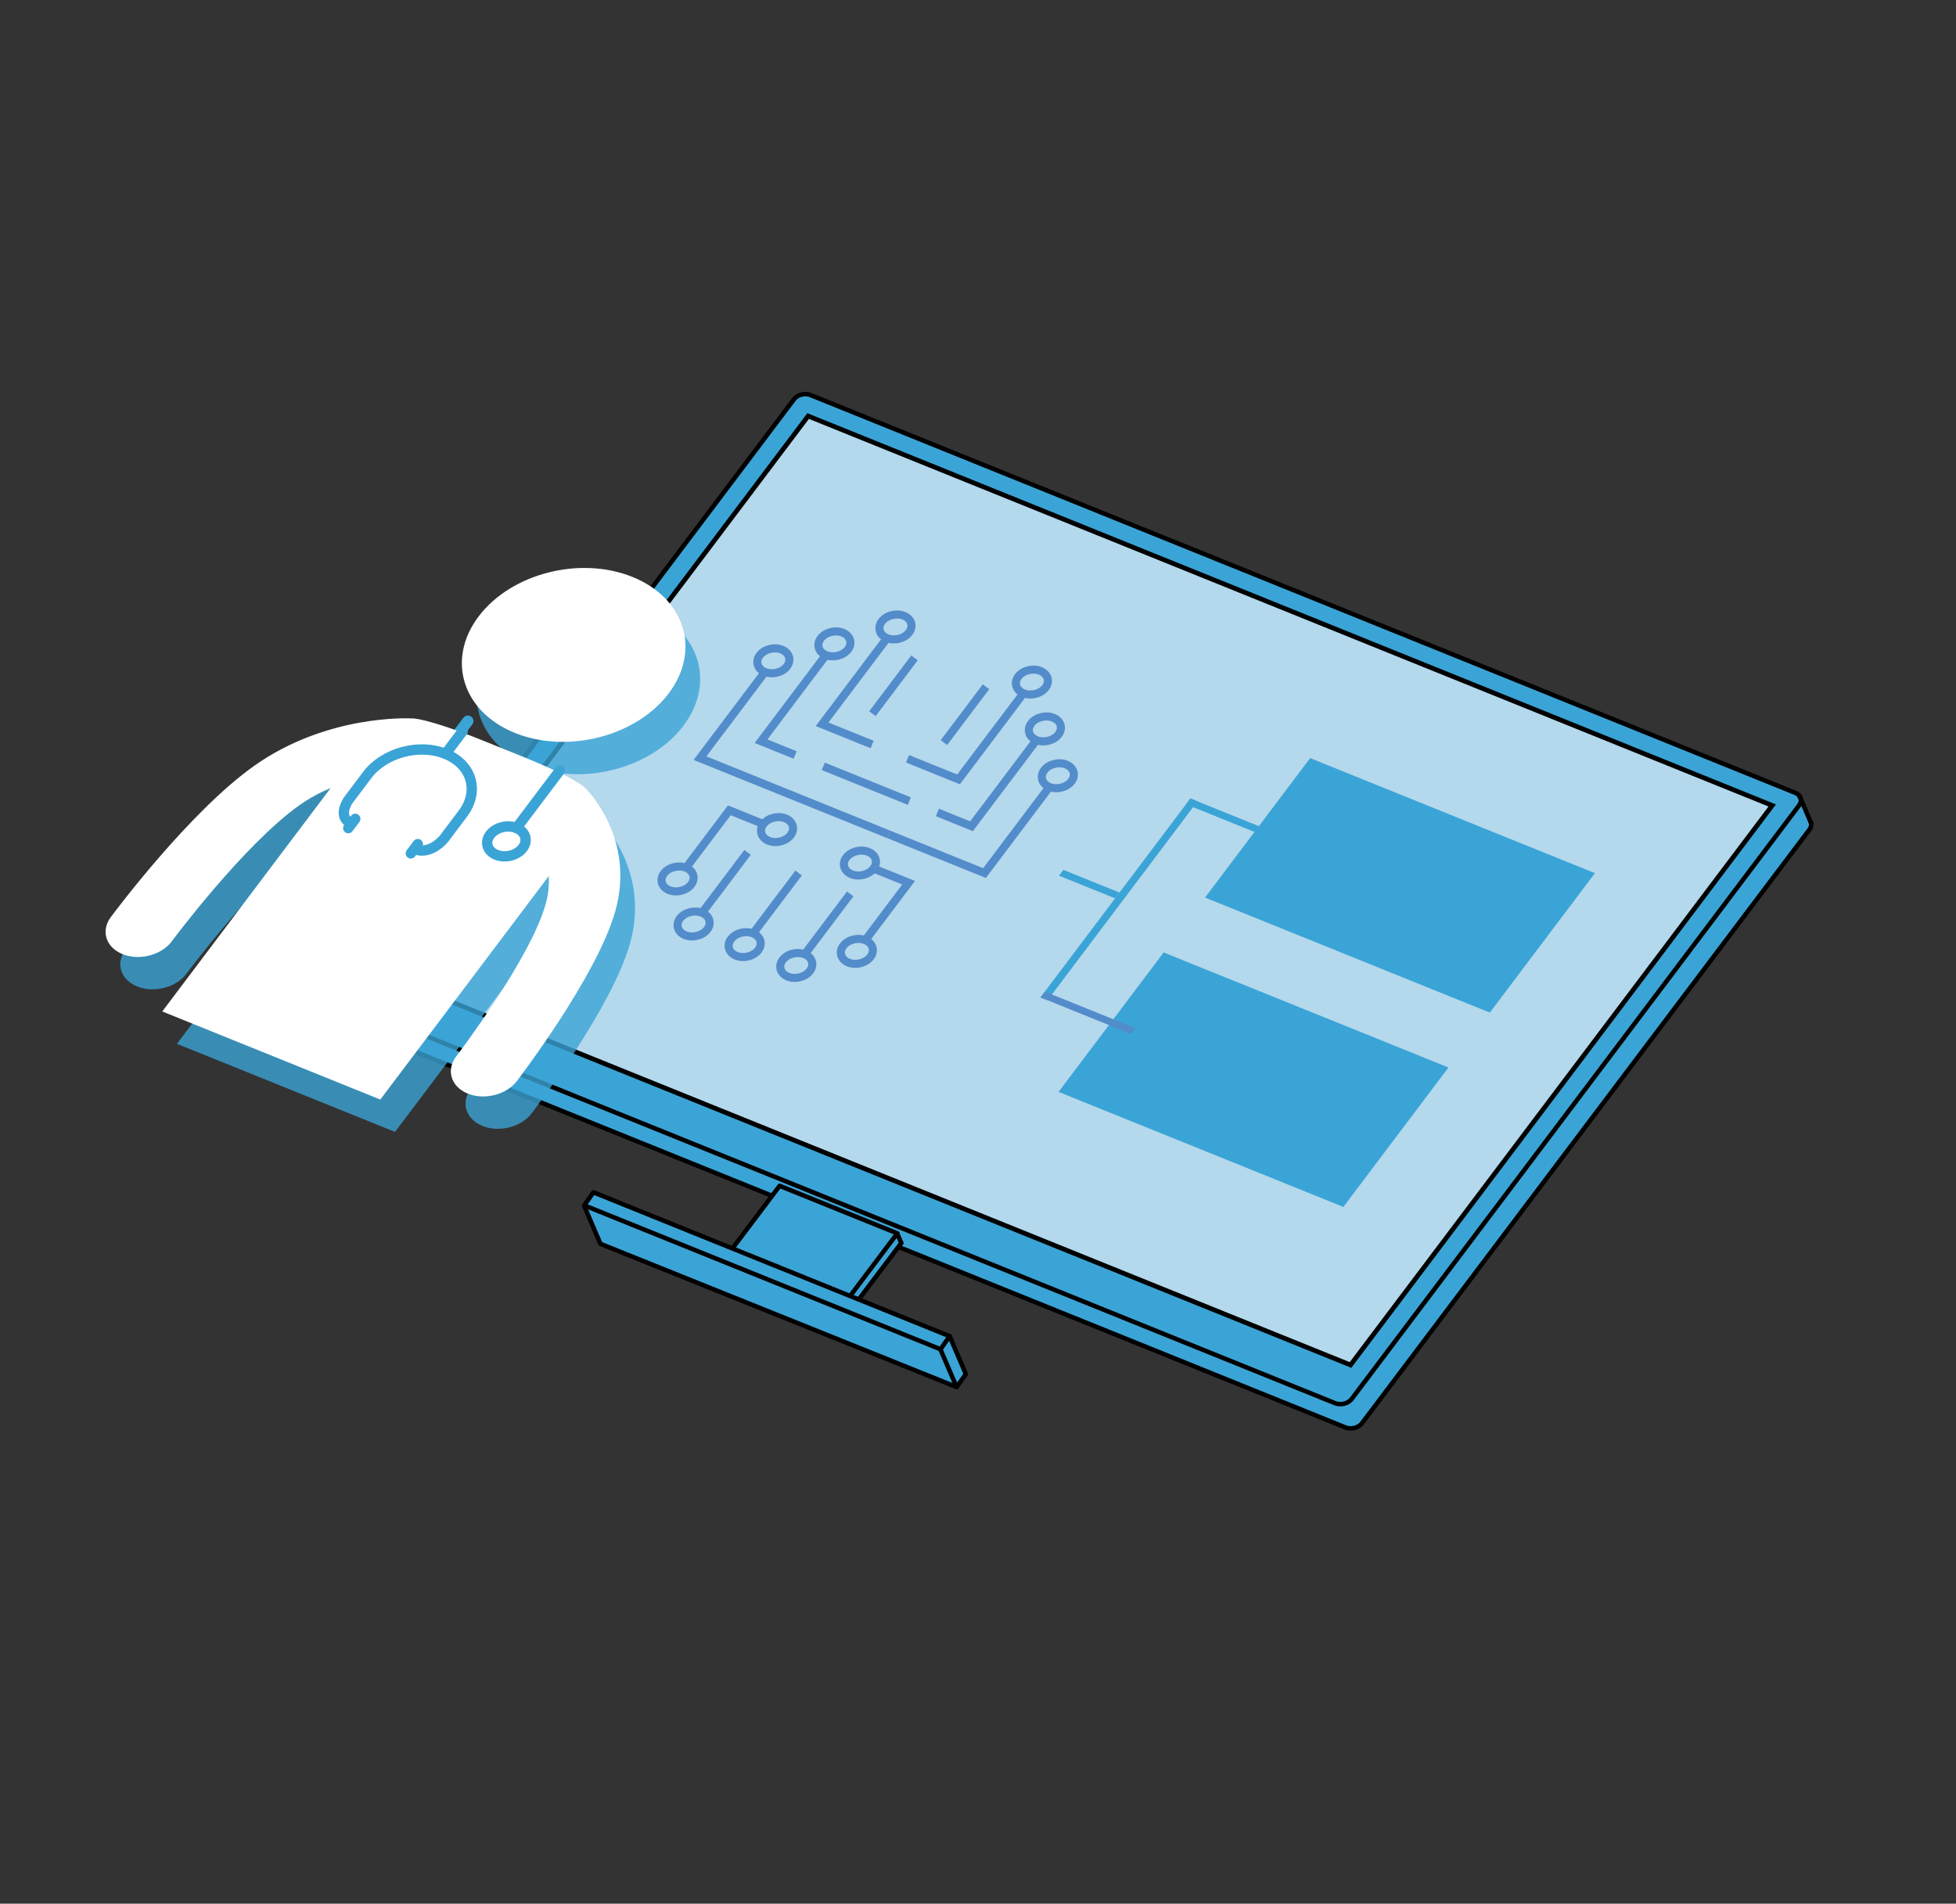 <?xml version="1.0" encoding="utf-8"?>
<!-- Generator: Adobe Illustrator 16.0.0, SVG Export Plug-In . SVG Version: 6.00 Build 0)  -->
<!DOCTYPE svg PUBLIC "-//W3C//DTD SVG 1.1//EN" "http://www.w3.org/Graphics/SVG/1.1/DTD/svg11.dtd">
<svg version="1.1" xmlns="http://www.w3.org/2000/svg" xmlns:xlink="http://www.w3.org/1999/xlink" x="0px" y="0px"
	 width="416.053px" height="404.998px" viewBox="0 0 416.053 404.998" enable-background="new 0 0 416.053 404.998"
	 xml:space="preserve">
<rect x="0" y="0" width="416.053" height="404.998" fill="#333333" stroke="none"/>
<g id="Layer_3">
</g>
<g id="Layer_1">
</g>
<g id="Layer_2">
	<polygon fill="#3BA4D6" points="73.971,214.02 76.217,218.762 286.18,303.68 287.889,303.829 289.605,302.907 385.018,176.278 
		385.02,174.618 383.003,170.676 	"/>
	<path fill="#3BA4D6" stroke="#010101" stroke-width="0.959" stroke-linejoin="round" stroke-miterlimit="10" d="M381.846,168.664
		L172.413,84.046c-1.206-0.487-2.788-0.079-3.533,0.909L73.718,211.236c-0.745,0.991-0.372,2.188,0.835,2.674l209.433,84.616
		c1.207,0.486,2.79,0.081,3.534-0.908l95.163-126.281C383.429,170.349,383.053,169.149,381.846,168.664z"/>
	<path fill="none" stroke="#010101" stroke-width="0.959" stroke-linejoin="round" stroke-miterlimit="10" d="M75.61,217.957
		c0.16,0.468,0.551,0.871,1.136,1.11L286.18,303.68c1.207,0.488,2.79,0.083,3.535-0.908l95.162-126.28
		c0.422-0.56,0.484-1.188,0.239-1.717"/>
	<polygon fill="#B4D8EC" stroke="#000000" stroke-width="1" stroke-miterlimit="10" points="287.264,290.395 82.199,207.545 
		171.897,88.512 376.963,171.362 	"/>
	
		<line fill="#3BA4D6" stroke="#010101" stroke-width="0.959" stroke-linejoin="round" stroke-miterlimit="10" x1="166.647" y1="254.379" x2="191.681" y2="264.495"/>
	<polygon fill="#3BA4D6" points="190.867,265.692 191.699,264.714 190.642,262.693 189.187,264.493 	"/>
	
		<polyline fill="#3BA4D6" stroke="#010101" stroke-width="0.959" stroke-linecap="round" stroke-linejoin="round" stroke-miterlimit="10" points="
		191.681,264.495 190.805,265.656 178.719,281.696 153.685,271.581 166.647,254.379 	"/>
	<polygon fill="#3BA4D6" stroke="#010101" stroke-width="0.959" stroke-linejoin="round" stroke-miterlimit="10" points="
		177.903,279.596 152.869,269.481 165.831,252.28 190.866,262.394 	"/>
	<polygon fill="#3BA4D6" points="124.64,256.587 127.72,264.624 203.475,294.883 205.442,292.134 202.001,284.924 200.043,287.051 	
		"/>
	
		<line fill="none" stroke="#010101" stroke-width="0.959" stroke-linecap="round" stroke-linejoin="round" stroke-miterlimit="10" x1="191.701" y1="264.421" x2="190.867" y2="262.475"/>
	
		<polyline fill="none" stroke="#010101" stroke-width="0.959" stroke-linecap="round" stroke-linejoin="round" stroke-miterlimit="10" points="
		75.879,218.472 75.137,216.742 73.415,212.724 	"/>
	
		<polyline fill="none" stroke="#010101" stroke-width="0.959" stroke-linecap="round" stroke-linejoin="round" stroke-miterlimit="10" points="
		385.26,175.182 384.518,173.451 382.796,169.431 	"/>
	
		<polyline fill="none" stroke="#010101" stroke-width="0.959" stroke-linecap="round" stroke-linejoin="round" stroke-miterlimit="10" points="
		124.276,256.587 125.998,260.604 127.72,264.624 203.474,295.087 201.752,291.069 200.03,287.052 	"/>
	
		<polyline fill="none" stroke="#010101" stroke-width="0.959" stroke-linecap="round" stroke-linejoin="round" stroke-miterlimit="10" points="
		202.001,284.292 203.722,288.31 205.443,292.329 203.474,295.087 	"/>
	<polygon fill="#3BA4D6" stroke="#010101" stroke-width="0.959" stroke-linejoin="round" stroke-miterlimit="10" points="
		202.001,284.274 126.233,253.663 124.276,256.438 200.043,287.051 	"/>
	
		<line fill="none" stroke="#3BA4D6" stroke-width="2.371" stroke-linecap="round" stroke-miterlimit="10" x1="78.52" y1="170.668" x2="76.833" y2="172.906"/>
	<path fill="none" stroke="#3BA4D6" stroke-width="2.371" stroke-miterlimit="10" d="M89.885,176.79
		c3.28,1.325,5.932-2.067,5.932-2.067l3.724-4.941c3.339-4.431,1.8-9.736-3.433-11.851c-5.234-2.114-12.184-0.238-15.522,4.192
		l-3.724,4.941c0,0-2.507,3.451,0.774,4.777"/>
	
		<line fill="none" stroke="#3BA4D6" stroke-width="2.371" stroke-linecap="round" stroke-miterlimit="10" x1="90.769" y1="175.617" x2="89.082" y2="177.855"/>
	
		<line fill="none" stroke="#3BA4D6" stroke-width="2.371" stroke-linecap="round" stroke-miterlimit="10" x1="96.107" y1="157.931" x2="99.512" y2="153.412"/>
	<polygon fill="#3BA4D6" points="256.32,190.951 316.896,215.426 339.251,185.76 278.675,161.285 	"/>
	<polygon fill="#3BA4D6" points="225.164,232.296 285.741,256.771 308.096,227.104 247.52,202.631 	"/>
	<g>
		<polyline fill="none" stroke="#538CCA" stroke-width="1.715" stroke-miterlimit="10" points="189.035,177.513 209.409,185.745 
			223.219,167.418 		"/>
		<path fill="none" stroke="#538CCA" stroke-width="1.715" stroke-miterlimit="10" d="M227.912,166.21
			c-0.99,1.314-3.092,1.854-4.693,1.208c-1.602-0.647-2.099-2.237-1.107-3.553c0.99-1.314,3.092-1.854,4.693-1.207
			C228.406,163.306,228.903,164.895,227.912,166.21z"/>
		<polyline fill="none" stroke="#538CCA" stroke-width="1.715" stroke-miterlimit="10" points="199.396,172.849 206.648,175.779 
			220.458,157.453 		"/>
		<path fill="none" stroke="#538CCA" stroke-width="1.715" stroke-miterlimit="10" d="M225.151,156.246
			c-0.991,1.313-3.092,1.854-4.693,1.207s-2.099-2.237-1.108-3.552c0.991-1.314,3.094-1.855,4.695-1.208
			C225.646,153.34,226.142,154.931,225.151,156.246z"/>
		<polyline fill="none" stroke="#538CCA" stroke-width="1.715" stroke-miterlimit="10" points="186.014,184.865 193.266,187.796 
			183.659,200.544 		"/>
		<path fill="none" stroke="#538CCA" stroke-width="1.715" stroke-miterlimit="10" d="M185.158,203.575
			c0.991-1.316,0.495-2.906-1.106-3.553c-1.602-0.647-3.702-0.107-4.693,1.209c-0.99,1.313-0.494,2.902,1.107,3.55
			S184.168,204.888,185.158,203.575z"/>
		
			<line fill="none" stroke="#538CCA" stroke-width="1.715" stroke-miterlimit="10" x1="180.849" y1="190.17" x2="170.773" y2="203.54"/>
		<path fill="none" stroke="#538CCA" stroke-width="1.715" stroke-miterlimit="10" d="M172.273,206.569
			c0.991-1.314,0.495-2.904-1.106-3.552c-1.602-0.646-3.703-0.106-4.693,1.209c-0.991,1.314-0.495,2.903,1.107,3.551
			C169.183,208.424,171.282,207.885,172.273,206.569z"/>
		<polyline fill="none" stroke="#538CCA" stroke-width="1.715" stroke-miterlimit="10" points="193.044,161.433 203.888,165.814 
			217.697,147.487 		"/>
		
			<line fill="none" stroke="#538CCA" stroke-width="1.715" stroke-miterlimit="10" x1="200.782" y1="157.979" x2="209.727" y2="146.11"/>
		<path fill="none" stroke="#538CCA" stroke-width="1.715" stroke-miterlimit="10" d="M222.391,146.28
			c-0.99,1.313-3.091,1.854-4.693,1.207c-1.602-0.646-2.098-2.237-1.107-3.551c0.99-1.315,3.093-1.855,4.694-1.208
			C222.886,143.375,223.381,144.965,222.391,146.28z"/>
		<polyline fill="none" stroke="#538CCA" stroke-width="1.715" stroke-miterlimit="10" points="189.035,177.513 148.893,161.295 
			162.702,142.968 		"/>
		<path fill="none" stroke="#538CCA" stroke-width="1.715" stroke-miterlimit="10" d="M161.596,139.416
			c-0.99,1.314-0.495,2.904,1.106,3.552c1.603,0.647,3.704,0.107,4.695-1.208c0.99-1.315,0.493-2.904-1.108-3.552
			C164.688,137.562,162.587,138.101,161.596,139.416z"/>
		<path fill="none" stroke="#538CCA" stroke-width="1.715" stroke-miterlimit="10" d="M162.382,175.317
			c-0.99,1.313-0.493,2.903,1.108,3.551c1.602,0.646,3.702,0.106,4.692-1.207c0.991-1.315,0.495-2.904-1.106-3.552
			C165.475,173.463,163.373,174.002,162.382,175.317z"/>
		<path fill="none" stroke="#538CCA" stroke-width="1.715" stroke-miterlimit="10" d="M180.009,182.439
			c-0.99,1.313-0.494,2.903,1.108,3.55c1.602,0.647,3.702,0.106,4.692-1.206c0.991-1.316,0.495-2.904-1.106-3.552
			C183.101,180.584,181,181.124,180.009,182.439z"/>
		<polyline fill="none" stroke="#538CCA" stroke-width="1.715" stroke-miterlimit="10" points="169.13,160.62 161.878,157.69 
			175.688,139.364 		"/>
		<path fill="none" stroke="#538CCA" stroke-width="1.715" stroke-miterlimit="10" d="M174.581,135.813
			c-0.991,1.314-0.495,2.904,1.106,3.551c1.602,0.647,3.704,0.107,4.694-1.207s0.494-2.905-1.107-3.553
			C177.673,133.958,175.571,134.499,174.581,135.813z"/>
		<polyline fill="none" stroke="#538CCA" stroke-width="1.715" stroke-miterlimit="10" points="162.382,175.317 155.131,172.388 
			145.524,185.137 		"/>
		<path fill="none" stroke="#538CCA" stroke-width="1.715" stroke-miterlimit="10" d="M141.223,185.823
			c0.99-1.315,3.093-1.855,4.694-1.209c1.602,0.647,2.098,2.237,1.106,3.553c-0.99,1.313-3.091,1.854-4.692,1.207
			C140.729,188.727,140.232,187.137,141.223,185.823z"/>
		
			<line fill="none" stroke="#538CCA" stroke-width="1.715" stroke-miterlimit="10" x1="159.009" y1="181.346" x2="148.933" y2="194.716"/>
		<path fill="none" stroke="#538CCA" stroke-width="1.715" stroke-miterlimit="10" d="M144.632,195.401
			c0.991-1.314,3.093-1.854,4.694-1.207c1.602,0.646,2.098,2.236,1.107,3.551c-0.991,1.315-3.092,1.855-4.693,1.208
			S143.641,196.717,144.632,195.401z"/>
		
			<line fill="none" stroke="#538CCA" stroke-width="1.715" stroke-miterlimit="10" x1="169.868" y1="185.733" x2="159.793" y2="199.104"/>
		<path fill="none" stroke="#538CCA" stroke-width="1.715" stroke-miterlimit="10" d="M155.492,199.789
			c0.99-1.314,3.093-1.854,4.694-1.207c1.602,0.646,2.098,2.236,1.106,3.552c-0.991,1.314-3.092,1.854-4.692,1.207
			C154.998,202.693,154.501,201.104,155.492,199.789z"/>
		<polyline fill="none" stroke="#538CCA" stroke-width="1.715" stroke-miterlimit="10" points="185.516,158.392 174.863,154.088 
			188.674,135.761 		"/>
		
			<line fill="none" stroke="#538CCA" stroke-width="1.715" stroke-miterlimit="10" x1="185.571" y1="151.833" x2="194.516" y2="139.965"/>
		<path fill="none" stroke="#538CCA" stroke-width="1.715" stroke-miterlimit="10" d="M187.566,132.21
			c-0.99,1.314-0.495,2.904,1.107,3.551c1.602,0.647,3.702,0.106,4.692-1.207c0.991-1.315,0.495-2.905-1.106-3.552
			C190.658,130.354,188.557,130.895,187.566,132.21z"/>
		
			<line fill="none" stroke="#538CCA" stroke-width="1.715" stroke-miterlimit="10" x1="175.12" y1="163.041" x2="193.422" y2="170.436"/>
	</g>
	<polygon fill="#3BA4D6" points="237.193,191.121 225.256,186.298 226.188,185.062 238.125,189.885 	"/>
	<polygon fill="#3BA4D6" points="271.511,178.885 252.271,171.112 253.203,169.876 272.442,177.649 	"/>
	<polygon fill="#3BA4D6" points="221.31,212.198 253.202,169.876 254.709,170.484 222.816,212.807 	"/>
	<polygon fill="#538CCA" points="240.551,219.97 221.312,212.196 222.243,210.961 241.482,218.734 	"/>
	<path fill="#FFFFFF" stroke="#010101" stroke-width="0.904" stroke-miterlimit="10" d="M117.775,87.41"/>
	<g opacity="0.8">
		<path fill="#3BA4D6" d="M145.375,154.386c-6.906,9.164-21.561,12.933-32.729,8.42c-11.17-4.513-14.629-15.6-7.724-24.765
			c6.904-9.161,21.56-12.933,32.729-8.42C148.82,134.135,152.279,145.223,145.375,154.386"/>
		<path fill="#3BA4D6" d="M66.838,178.173c2.203-1.558,4.45-2.732,6.632-3.65l-35.828,47.545l46.382,18.739l35.828-47.545
			c0.1,1.841-0.058,3.858-0.684,6.054c-3.34,11.745-18.823,32.075-18.98,32.278c-2.228,2.915-1.158,6.464,2.393,7.928l0.049,0.021
			c3.545,1.432,8.199,0.253,10.422-2.65c0.691-0.908,17.026-22.346,20.935-36.103c4.38-15.392-5.843-25.719-6.28-26.151
			c0,0-1.261-1.879-13.647-6.884l-2.866-1.158l-2.296-0.928l-2.864-1.157c-12.388-5.004-15.235-4.786-15.235-4.786
			c-0.732-0.04-18.112-0.865-33.562,10.055c-13.811,9.756-29.87,31.306-30.548,32.22c-2.171,2.923-1.048,6.437,2.497,7.868
			l0.047,0.02c3.582,1.418,8.254,0.188,10.434-2.746C39.817,206.937,55.05,186.505,66.838,178.173z"/>
	</g>
	<g>
		<g>
			<path fill="none" stroke="#3BA4D6" stroke-width="2.2" stroke-miterlimit="10" d="M92.841,191.674
				c3.519,1.422,6.364-2.217,6.364-2.217l3.995-5.305c3.583-4.754,1.93-10.446-3.684-12.715c-5.616-2.269-13.071-0.257-16.653,4.498
				l-3.997,5.304c0,0-2.689,3.701,0.831,5.124"/>
			
				<line fill="none" stroke="#3BA4D6" stroke-width="2.2" stroke-linecap="round" stroke-miterlimit="10" x1="99.517" y1="171.438" x2="103.17" y2="166.59"/>
			
				<line fill="none" stroke="#3BA4D6" stroke-width="2.2" stroke-linecap="round" stroke-miterlimit="10" x1="78.826" y1="187.236" x2="80.315" y2="185.26"/>
			
				<line fill="none" stroke="#3BA4D6" stroke-width="2.2" stroke-linecap="round" stroke-miterlimit="10" x1="92.132" y1="192.612" x2="93.621" y2="190.636"/>
		</g>
		<path fill="#FFFFFF" stroke="#010101" stroke-width="0.904" stroke-miterlimit="10" d="M149.817,158.544"/>
		<path fill="none" stroke="#010101" stroke-width="0.942" stroke-linejoin="round" stroke-miterlimit="10" d="M32.261,221.996"/>
		<path fill="#FFFFFF" stroke="#010101" stroke-linejoin="round" stroke-miterlimit="10" d="M56.824,169.294
			c15.448-10.92,32.829-10.096,33.562-10.055"/>
		<g>
			<path fill="none" stroke="#3BA4D6" stroke-miterlimit="10" d="M90.78,186.93c3.52,1.421,6.364-2.218,6.364-2.218l3.996-5.305
				c3.583-4.754,1.93-10.445-3.684-12.715c-5.616-2.269-13.071-0.256-16.654,4.499l-3.997,5.304c0,0-2.689,3.701,0.832,5.123"/>
			
				<line fill="none" stroke="#3BA4D6" stroke-linecap="round" stroke-miterlimit="10" x1="97.457" y1="166.692" x2="101.11" y2="161.845"/>
			
				<line fill="none" stroke="#3BA4D6" stroke-linecap="round" stroke-miterlimit="10" x1="76.766" y1="182.491" x2="78.255" y2="180.516"/>
			
				<line fill="none" stroke="#3BA4D6" stroke-linecap="round" stroke-miterlimit="10" x1="90.072" y1="187.868" x2="91.562" y2="185.892"/>
		</g>
		<g>
			<path fill="none" stroke="#3BA4D6" stroke-miterlimit="10" d="M113.876,186.72c-1.186,1.572-3.705,2.223-5.626,1.447
				c-1.922-0.776-2.514-2.684-1.328-4.258c1.187-1.575,3.705-2.224,5.627-1.447C114.469,183.238,115.063,185.144,113.876,186.72z"/>
			
				<line fill="none" stroke="#3BA4D6" stroke-linecap="round" stroke-miterlimit="10" x1="112.549" y1="182.462" x2="121.788" y2="170.199"/>
		</g>
		<g>
			<path fill="#FFFFFF" d="M142.248,147.502c-6.905,9.164-21.561,12.933-32.729,8.42s-14.629-15.6-7.723-24.765
				c6.903-9.161,21.56-12.933,32.729-8.42C145.694,127.251,149.152,138.339,142.248,147.502"/>
			<path fill="#FFFFFF" d="M63.712,171.289c2.202-1.558,4.45-2.732,6.631-3.65l-35.827,47.545l46.382,18.739l35.827-47.545
				c0.1,1.841-0.057,3.858-0.683,6.054c-3.341,11.745-18.823,32.075-18.98,32.278c-2.229,2.915-1.158,6.464,2.392,7.928l0.049,0.021
				c3.545,1.432,8.199,0.253,10.422-2.65c0.692-0.908,17.027-22.346,20.935-36.103c4.38-15.392-5.843-25.719-6.279-26.151
				c0,0-1.262-1.879-13.647-6.884l-2.866-1.158l-2.297-0.928l-2.864-1.157c-12.387-5.004-15.235-4.786-15.235-4.786
				c-0.732-0.04-18.112-0.865-33.561,10.055c-13.812,9.756-29.871,31.306-30.549,32.22c-2.17,2.923-1.048,6.437,2.498,7.868
				l0.046,0.02c3.583,1.418,8.255,0.188,10.435-2.746C36.691,200.053,51.923,179.621,63.712,171.289z"/>
			<g>
				<path fill="none" stroke="#3BA4D6" stroke-width="2.2" stroke-miterlimit="10" d="M88.094,180.619
					c3.52,1.422,6.364-2.217,6.364-2.217l3.996-5.305c3.583-4.754,1.93-10.446-3.685-12.715c-5.616-2.269-13.071-0.257-16.653,4.498
					l-3.997,5.304c0,0-2.689,3.701,0.832,5.124"/>
				
					<line fill="none" stroke="#3BA4D6" stroke-width="2.2" stroke-linecap="round" stroke-miterlimit="10" x1="94.77" y1="160.383" x2="98.424" y2="155.535"/>
				
					<line fill="none" stroke="#3BA4D6" stroke-width="2.2" stroke-linecap="round" stroke-miterlimit="10" x1="74.079" y1="176.182" x2="75.568" y2="174.205"/>
				
					<line fill="none" stroke="#3BA4D6" stroke-width="2.2" stroke-linecap="round" stroke-miterlimit="10" x1="87.386" y1="181.558" x2="88.875" y2="179.581"/>
			</g>
			<g>
				<path fill="none" stroke="#3BA4D6" stroke-width="2.2" stroke-miterlimit="10" d="M111.188,180.409
					c-1.185,1.573-3.705,2.224-5.625,1.447c-1.922-0.776-2.514-2.684-1.328-4.257c1.187-1.575,3.705-2.224,5.626-1.448
					C111.782,176.928,112.376,178.833,111.188,180.409z"/>
				
					<line fill="none" stroke="#3BA4D6" stroke-width="2.2" stroke-linecap="round" stroke-miterlimit="10" x1="109.861" y1="176.151" x2="119.102" y2="163.89"/>
			</g>
		</g>
	</g>
</g>
</svg>
